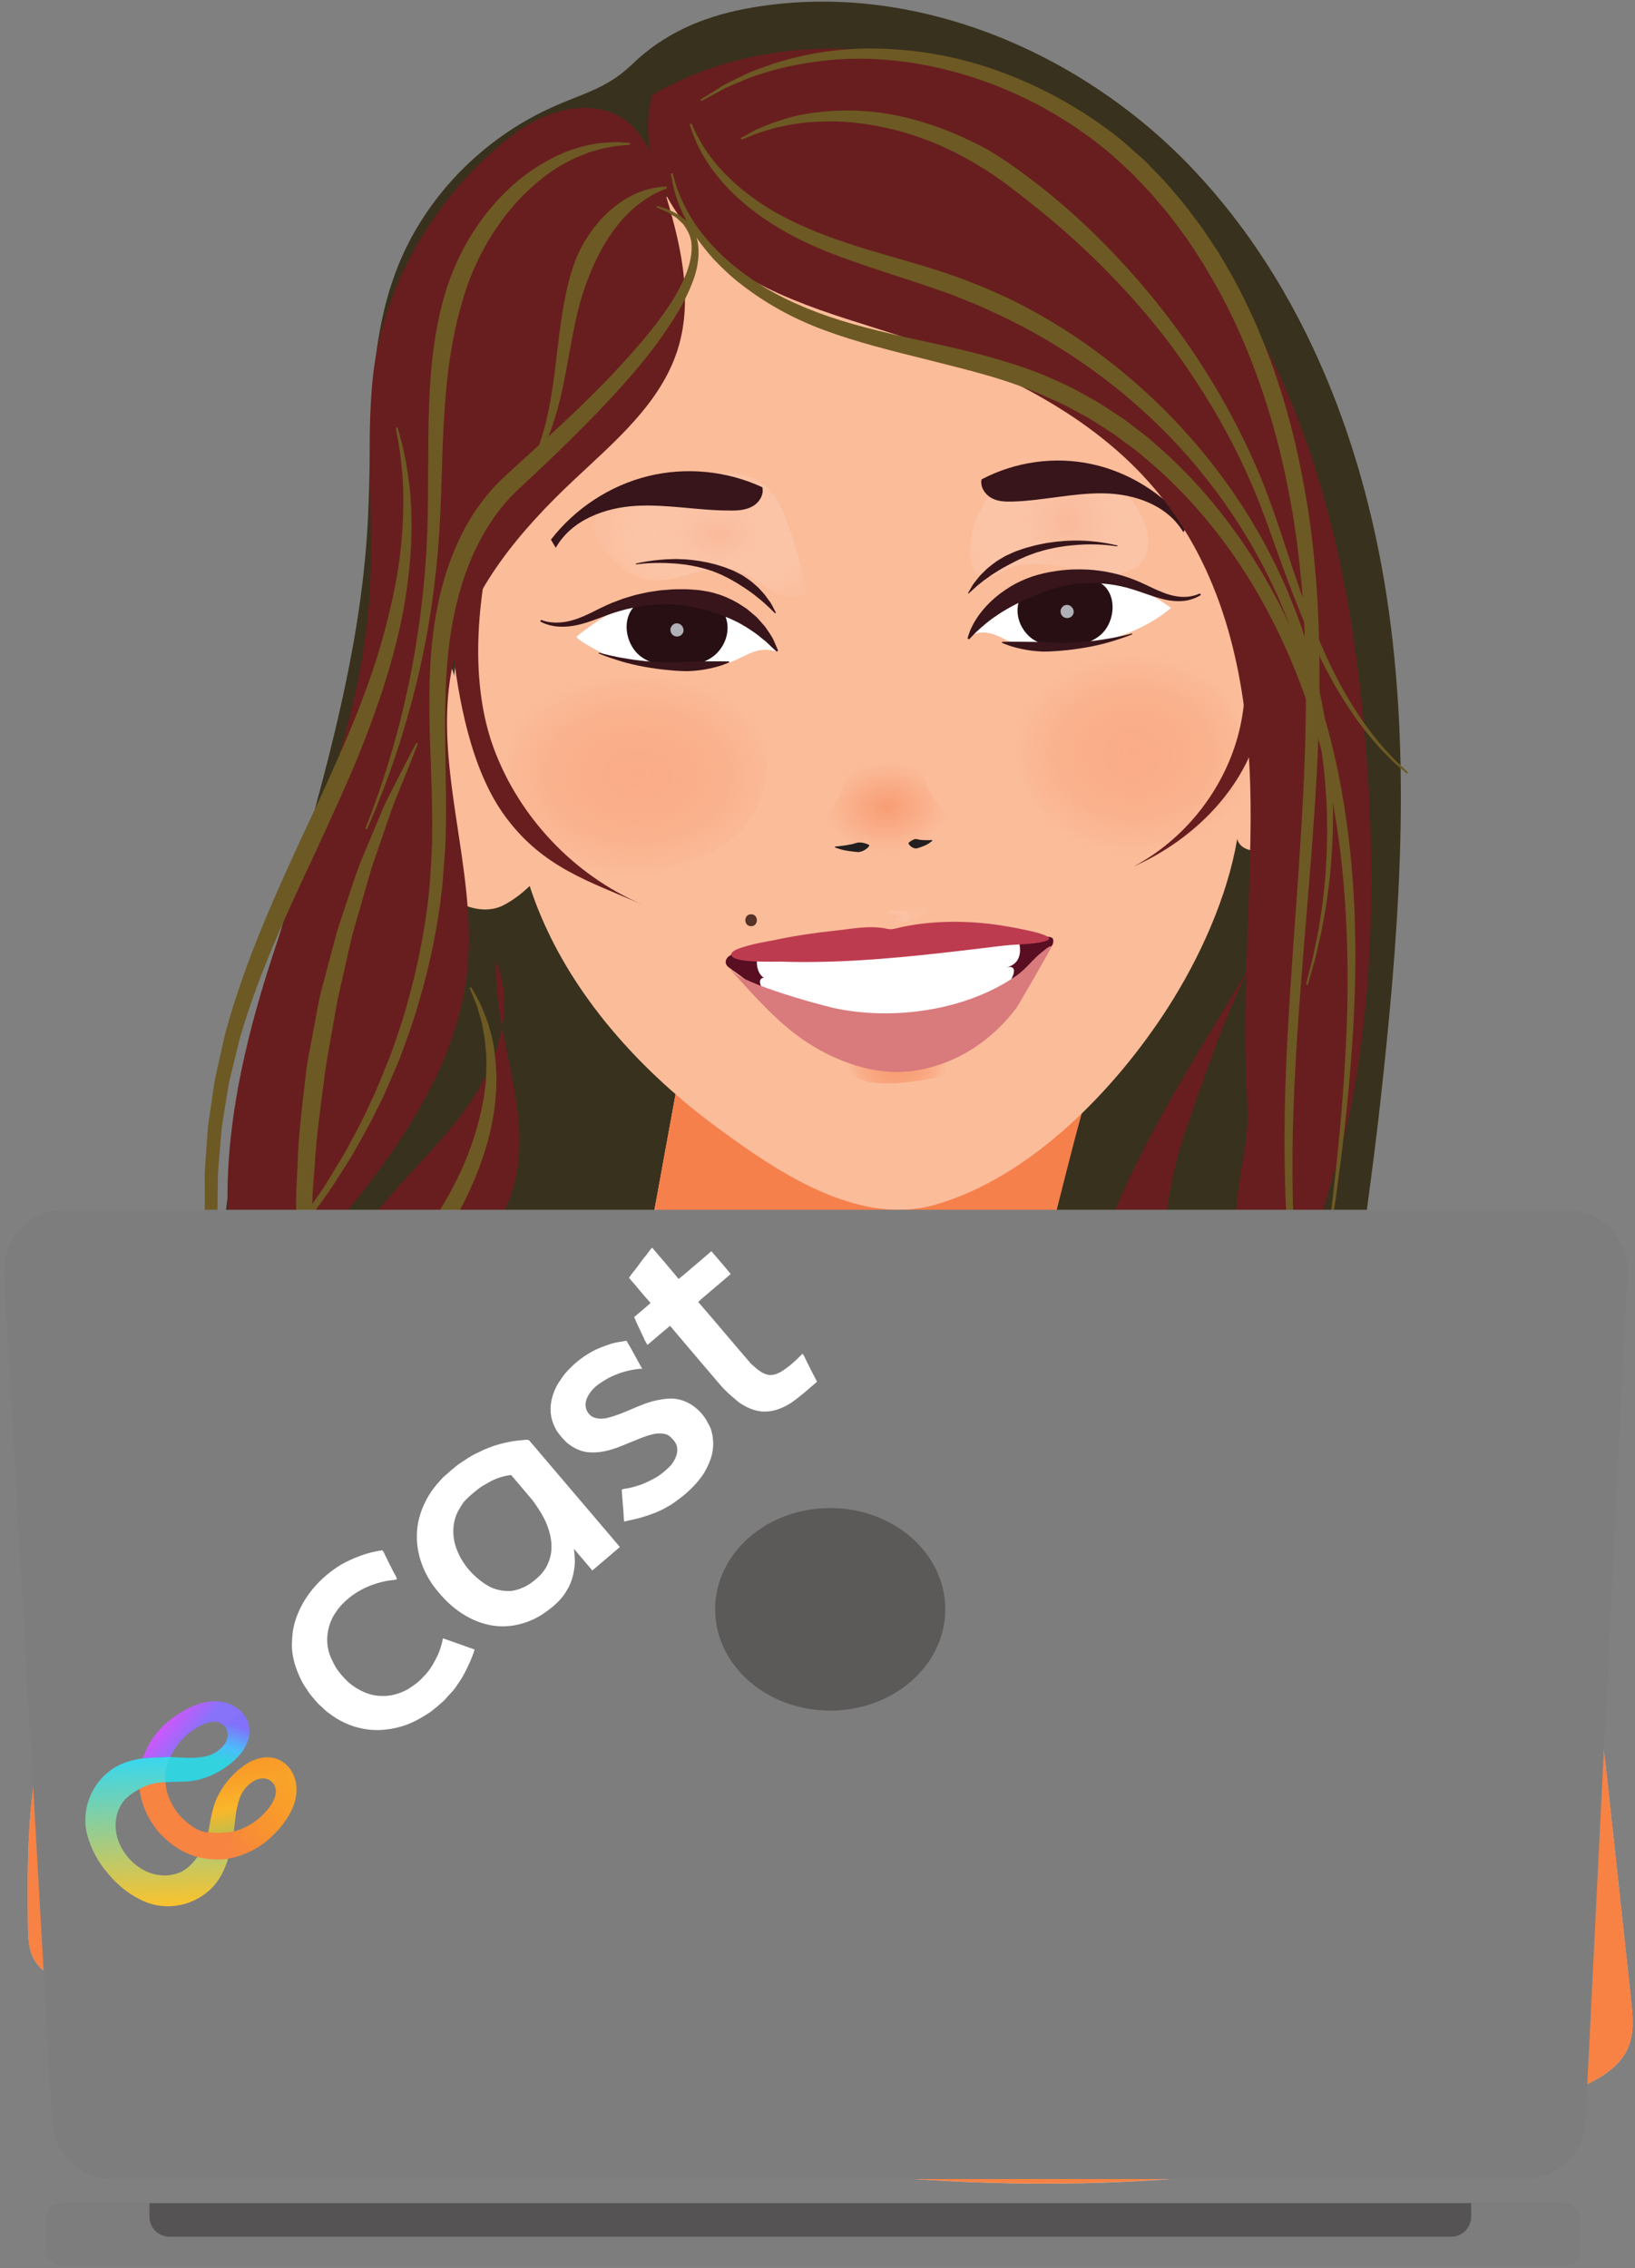 <svg width="243" height="337" viewBox="0 0 243 337" fill="none" xmlns="http://www.w3.org/2000/svg">
<rect x="0" y="0" width="243" height="337" fill="#808080" stroke="none"/>
<path fill-rule="evenodd" clip-rule="evenodd" d="M110.686 1.327C134.77 -3.283 160.227 7.217 177.124 24.947C194.022 42.677 203.092 66.737 206.44 90.967C209.787 115.207 207.813 139.847 205.107 164.167C202.842 184.577 198.743 205.847 199.494 226.427C200.216 246.347 203.984 266.767 210.609 285.637C211.591 288.427 212.644 291.257 212.664 294.217C212.684 297.167 211.431 300.327 208.815 301.717C206.199 303.107 202.291 301.877 201.639 298.997C199.575 301.457 196.818 303.337 193.772 304.357L187.898 297.127L185.944 301.997C185.132 304.017 171.712 285.357 170.93 283.667C167.122 275.367 165.037 266.387 161.529 257.987C154.353 240.797 131.643 230.367 113.863 227.747C95.081 224.977 75.287 229.697 59.792 240.637C54.26 244.537 49.619 249.467 43.596 252.537C36.46 256.177 29.394 258.727 22.869 263.617C38.815 248.627 29.224 228.047 30.677 209.417C32.511 185.907 35.026 162.337 41.381 139.547C47.053 119.187 53.588 98.617 54.67 77.367C55.302 64.967 54.44 52.167 58.77 40.527C62.658 30.057 70.857 21.357 80.879 16.487C86.091 13.947 89.919 13.457 93.968 9.537C98.649 5.007 104.342 2.537 110.716 1.317L110.686 1.327Z" fill="#38311D"/>
<path d="M152.39 196.677C151.317 200.077 150.034 203.617 150.766 207.097C152.099 213.437 159.175 216.507 165.309 218.617C187.578 226.287 209.868 234.597 229.592 247.457C232.068 249.067 234.563 250.827 236.147 253.317C237.951 256.157 238.352 259.637 238.713 262.977C239.946 274.377 241.178 285.777 242.421 297.177C242.672 299.487 242.912 301.907 242.05 304.067C240.657 307.567 236.849 309.387 233.341 310.767C199.886 323.877 163.013 326.547 127.243 323.057C91.474 319.567 56.575 310.137 22.198 299.677C17.288 298.187 12.326 296.637 7.997 293.887C6.904 293.197 5.822 292.397 5.15 291.287C4.228 289.777 4.178 287.907 4.158 286.127C4.008 273.167 4.018 259.537 10.342 248.217C19.152 232.447 37.693 225.287 54.781 219.317L76.45 211.737C80.699 210.257 85.079 208.687 88.347 205.597C93.247 200.967 94.711 193.857 95.923 187.227L100.443 162.477C100.714 160.977 101.045 159.367 102.167 158.327C103.961 156.647 106.848 157.197 109.183 157.967C117.061 160.577 124.477 164.447 132.375 166.987C140.633 169.637 147.9 169.447 156.248 168.157C157.772 177.117 155.096 188.137 152.4 196.687L152.39 196.677Z" fill="#FBBC9A"/>
<path d="M169.65 247.547C160.349 249.087 150.658 246.737 142.439 242.127C131.074 235.757 122.665 225.497 115.719 214.697C109.485 204.997 104.324 193.307 96.366 184.687C97.719 177.277 99.072 169.867 100.425 162.457C100.696 160.957 101.027 159.347 102.149 158.307C103.943 156.627 106.829 157.177 109.165 157.947C117.042 160.557 124.459 164.427 132.357 166.967C140.615 169.617 147.881 169.427 156.23 168.137C157.753 177.097 155.077 188.117 152.381 196.667C151.319 200.067 150.026 203.607 150.758 207.087C152.091 213.427 159.167 216.497 165.3 218.607C178.299 223.087 191.308 227.797 203.816 233.487C200.73 234.567 197.753 235.807 194.957 237.137C186.698 241.087 178.68 246.037 169.65 247.537V247.547Z" fill="#F79C73"/>
<path d="M117.604 196.535C114.237 193.765 111.441 190.365 108.274 187.365C104.996 184.265 101.298 181.635 97.319 179.495C98.351 173.815 99.394 168.145 100.426 162.465C100.697 160.965 101.027 159.355 102.15 158.315C103.944 156.635 106.83 157.185 109.166 157.955C117.043 160.565 124.46 164.435 132.357 166.975C141.648 169.955 155.69 170.505 161.934 161.345C158.476 173.085 156.05 185.015 152.392 196.665C151.891 198.255 151.35 199.875 150.979 201.515C139.964 205.575 126.735 204.025 117.604 196.525V196.535Z" fill="#F5804C"/>
<path d="M219.613 272.066C216.055 286.956 213.76 302.146 212.728 317.416C207.326 318.826 201.874 320.006 196.361 320.976C199.077 313.266 202.766 305.796 206.424 298.476C210.824 289.676 215.213 280.866 219.613 272.066V272.066Z" fill="#995C5B"/>
<path d="M216.373 316.415C215.16 316.755 213.948 317.105 212.725 317.425C213.757 302.155 216.052 286.965 219.61 272.075C217.937 275.425 216.263 278.775 214.589 282.135C218.127 271.225 221.865 260.375 225.844 249.605C227.648 272.095 215.792 294.135 216.373 316.425V316.415Z" fill="#AF7475"/>
<path d="M10.342 248.206C19.152 232.436 37.693 225.276 54.781 219.306C59.362 217.706 63.942 216.106 68.522 214.496C87.515 244.796 109.273 273.376 133.527 299.666C153.001 276.976 169.368 251.636 182.126 224.606C198.663 230.766 214.849 237.836 229.592 247.446C232.068 249.056 234.563 250.816 236.147 253.306C237.951 256.146 238.352 259.626 238.713 262.966C239.946 274.366 241.178 285.766 242.421 297.166C242.672 299.476 242.912 301.896 242.05 304.056C240.657 307.556 236.849 309.376 233.341 310.756C227.778 312.936 222.106 314.796 216.373 316.416C215.792 294.126 227.648 272.096 225.844 249.596C221.865 260.356 218.137 271.206 214.589 282.126L206.421 298.476C202.762 305.796 199.074 313.266 196.358 320.976C173.657 324.956 150.225 325.276 127.243 323.036C91.474 319.546 56.575 310.116 22.198 299.656C17.288 298.166 12.326 296.616 7.997 293.866C6.904 293.166 5.822 292.376 5.15 291.266C4.228 289.756 4.178 287.886 4.158 286.106C4.008 273.146 4.018 259.516 10.342 248.196V248.206Z" fill="#F78243"/>
<path fill-rule="evenodd" clip-rule="evenodd" d="M76.399 176.038C79.326 165.208 73.312 153.948 73.703 142.738C76.77 149.898 73.853 158.298 69.313 164.628C64.773 170.958 58.69 176.068 54.27 182.488C47.053 192.958 44.818 206.688 48.346 218.898C47.925 210.148 54.209 202.618 60.584 196.588C66.958 190.558 74.124 184.508 76.409 176.048L76.399 176.038Z" fill="#681E1E"/>
<path d="M100.433 162.608C90.721 154.178 82.633 143.678 78.724 131.648C77.592 132.728 76.339 133.708 74.936 134.448C71.929 136.038 68.541 134.628 65.996 132.828C59.752 128.398 56.935 120.808 54.981 113.568C54.049 110.108 53.227 106.488 53.999 102.998C54.771 99.508 57.547 96.178 61.225 95.828C64.903 95.478 68.652 99.278 67.239 102.588C68.652 90.848 69.143 79.738 73.052 68.348C74.906 62.938 77.231 57.668 80.007 52.638C81.4 50.128 82.904 47.668 84.517 45.288C85.449 43.918 89.719 39.818 89.719 38.358C94.941 32.058 101.395 26.178 109.483 24.198C116.378 22.518 123.635 23.848 130.61 25.188C138.638 26.728 146.897 28.368 153.692 32.778C171.903 44.608 184.651 61.838 188.58 82.938C189.492 87.848 188.139 92.778 188.881 97.488C188.941 97.348 189.332 96.258 189.241 96.228C191.627 97.068 193.401 99.158 194.253 101.468C195.105 103.778 195.135 106.318 194.844 108.758C194.333 113.028 192.9 117.128 191.476 121.198C190.865 122.948 190.153 124.818 188.58 125.858C187.006 126.898 184.31 126.448 183.879 124.658C182.426 133.278 178.297 142.378 173.556 149.758C165.889 161.698 153.241 175.008 138.829 179.048C127.413 182.248 115.346 173.978 106.637 167.568C104.522 166.008 102.447 164.368 100.453 162.628L100.433 162.608Z" fill="#FBBC9A"/>
<path fill-rule="evenodd" clip-rule="evenodd" d="M67.418 98.147C63.9 113.257 71.106 128.977 69.432 144.387C68.069 157.007 60.893 168.237 53.025 178.207C47.272 185.487 40.738 190.307 37.881 199.707C30.645 182.157 34.153 162.087 39.876 143.987C45.599 125.887 53.486 108.157 54.879 89.237C55.701 78.147 54.248 66.967 55.431 55.917C56.914 42.057 65.253 28.307 76.377 19.927C81.128 16.347 88.084 14.367 92.915 17.847C96.061 20.117 97.435 24.047 98.577 27.747C101.013 35.637 103.207 44.157 100.692 52.017C98.156 59.937 91.381 65.597 85.317 71.297C77.36 78.777 69.893 87.517 67.418 98.147V98.147Z" fill="#681E1E"/>
<path fill-rule="evenodd" clip-rule="evenodd" d="M93.286 73.485C96.383 72.485 99.53 71.635 102.707 70.945C106.475 70.125 110.835 69.675 113.782 72.215C115.335 73.555 116.217 75.525 116.949 77.465C118.272 80.965 119.254 84.605 119.865 88.315C118.151 89.235 116.037 88.575 114.363 87.585C112.689 86.585 111.176 85.255 109.312 84.725C104.882 83.455 100.211 87.095 95.731 86.025C93.757 85.555 92.093 84.205 90.66 82.735C89.237 81.265 87.894 79.275 88.415 77.275C88.956 75.175 91.241 74.155 93.266 73.505L93.286 73.485Z" fill="url(#paint0_radial_505_785)"/>
<path d="M108.64 75.866C109.752 75.866 110.905 75.776 111.877 75.216C112.849 74.656 113.571 73.506 113.3 72.396C108.008 69.946 101.925 69.356 96.282 70.756C90.639 72.156 85.488 75.526 81.88 80.186L82.601 81.396C84.947 77.236 89.938 75.406 94.618 75.156C99.299 74.906 103.959 75.896 108.65 75.856L108.64 75.866Z" fill="#37151A"/>
<path fill-rule="evenodd" clip-rule="evenodd" d="M169.408 76.227C170.6 78.387 171.242 81.267 169.849 83.277C168.445 85.317 165.649 85.527 163.284 85.207C158.603 84.567 153.652 82.657 149.353 84.707C148.19 85.257 146.937 86.107 145.755 85.607C144.592 85.117 144.201 83.577 144.171 82.247C144.011 76.027 148.661 70.167 154.414 68.907C160.167 67.647 166.451 70.847 169.408 76.227V76.227Z" fill="url(#paint1_radial_505_785)"/>
<path d="M150.495 74.525C149.423 74.555 148.3 74.525 147.348 73.995C146.396 73.475 145.654 72.345 145.875 71.235C150.906 68.585 156.779 67.775 162.281 68.965C167.784 70.155 172.885 73.335 176.533 77.855L175.882 79.095C173.476 75.025 168.575 73.375 164.045 73.305C159.515 73.225 155.035 74.395 150.505 74.525H150.495Z" fill="#37151A"/>
<path fill-rule="evenodd" clip-rule="evenodd" d="M142.667 122.686C142.857 122.956 142.997 123.246 143.098 123.566C143.729 125.746 141.023 126.766 139.399 127.166C138.347 127.426 137.265 127.566 136.182 127.666C135.01 127.776 133.967 128.216 132.825 128.336C131.762 128.446 130.469 128.116 129.417 127.966C126.491 127.546 120.828 127.426 120.838 123.396C120.838 121.776 122.001 121.156 123.093 120.346C124.286 119.456 124.907 118.026 125.298 116.636C125.809 114.836 126.18 112.836 127.593 111.586C128.746 110.566 130.429 110.276 131.943 110.606C134.228 111.096 136.453 112.766 137.164 115.036C137.966 117.576 139.049 119.536 141.163 121.196C141.715 121.626 142.266 122.106 142.667 122.676V122.686Z" fill="url(#paint2_radial_505_785)"/>
<path fill-rule="evenodd" clip-rule="evenodd" d="M156.479 139.487C156.619 139.797 156.539 140.197 156.369 140.487C156.198 140.777 155.938 140.997 155.687 141.217C154.174 142.627 152.921 144.337 151.367 145.747C149.603 147.347 147.699 148.727 145.685 149.887C141.776 152.127 137.456 153.477 133.067 153.757C128.667 154.067 124.187 153.197 120.077 151.447C115.818 149.637 112.34 146.577 108.522 143.897C108.251 143.707 107.96 143.487 107.88 143.147C107.78 142.757 108 142.337 108.291 142.117C109.594 141.127 111.809 140.787 113.322 140.387C115.187 139.887 117.071 139.527 118.975 139.257C122.713 138.737 126.492 138.627 130.26 138.687C137.827 138.807 145.374 139.647 152.941 139.427C153.562 139.407 156.178 138.827 156.489 139.497L156.479 139.487Z" fill="#590E22"/>
<path d="M115.036 141.168C117.331 140.448 119.626 139.728 121.941 139.078C124.767 138.278 128.175 138.748 131.112 138.738C137.726 138.718 144.331 138.688 150.946 138.668C151.838 140.388 152.188 143.12 149.572 143.75C152.659 143.01 148.501 148.358 148.08 148.688C145.133 151.028 141.234 151.788 137.486 152.118C132.735 152.538 127.945 152.378 123.234 151.668C120.899 151.308 118.483 150.758 116.369 149.668C114.685 148.798 113.733 148.318 113.061 146.388C112.981 146.148 112.901 145.878 112.991 145.638C113.081 145.398 113.382 145.218 113.602 145.348C112.811 144.868 112.49 143.908 112.49 143.028C112.49 141.678 113.192 141.748 114.394 141.378C114.615 141.308 114.825 141.248 115.046 141.178L115.036 141.168Z" fill="white"/>
<path fill-rule="evenodd" clip-rule="evenodd" d="M109.636 141.006C108.975 141.286 108.574 141.596 108.684 141.936C109.095 143.146 115.008 142.856 116.071 142.886C118.085 142.956 120.1 142.956 122.114 142.916C130.002 142.756 137.86 141.866 145.687 140.926C146.88 140.786 148.072 140.626 149.265 140.496C151.179 140.276 153.484 140.366 155.319 139.856C157.333 139.306 153.755 138.476 153.364 138.386C151.891 138.056 150.418 137.766 148.924 137.526C143.823 136.716 138.1 136.716 133.089 137.966C132.878 138.016 132.668 138.066 132.457 138.076C132.157 138.086 131.866 138.016 131.565 137.956C129.16 137.476 126.504 138.036 124.089 138.286C121.122 138.596 118.165 139.036 115.249 139.656C114.668 139.776 111.33 140.296 109.646 141.016L109.636 141.006Z" fill="#BD3B4F"/>
<path d="M125.921 154.519C128.947 154.039 132.636 154.549 135.492 154.489C137.456 154.439 139.912 153.259 141.836 154.059C144.111 155.009 143.35 157.609 141.505 158.979C140.042 160.069 138.158 160.369 136.354 160.609C133.808 160.949 131.182 161.239 128.687 160.649C125.8 159.969 120.078 155.449 125.931 154.509L125.921 154.519Z" fill="url(#paint3_radial_505_785)"/>
<path fill-rule="evenodd" clip-rule="evenodd" d="M133.777 159.277C136.132 159.197 138.538 158.687 140.963 157.697C144.832 156.117 148.32 153.377 150.986 149.867C151.416 149.297 156.398 140.617 156.317 140.597C155.967 140.467 155.205 141.207 154.904 141.427C153.571 142.447 152.519 143.937 151.166 144.897C143.729 150.147 132.765 151.697 123.925 149.777C122.271 149.417 107.859 145.607 108.641 143.567C108.501 143.947 108.781 144.337 109.042 144.627C112.269 148.147 115.456 151.807 119.415 154.527C123.454 157.307 128.816 159.437 133.767 159.277H133.777Z" fill="#D97A7C"/>
<path fill-rule="evenodd" clip-rule="evenodd" d="M113.956 114.988C113.655 118.158 112.282 121.228 110.057 123.518C107.321 126.328 103.562 127.868 99.854 129.168C94.953 130.888 89.431 132.308 84.69 130.168C81.212 128.588 78.767 125.298 77.284 121.778C74.678 115.628 74.888 107.778 79.629 103.058C82.275 100.418 86.003 99.079 89.722 98.638C98.752 97.569 111.981 100.828 113.825 111.318C114.036 112.528 114.076 113.768 113.966 114.988H113.956Z" fill="url(#paint4_radial_505_785)" fill-opacity="0.5"/>
<path fill-rule="evenodd" clip-rule="evenodd" d="M155.537 121.748C152.17 117.408 150.145 111.458 152.24 106.378C153.854 102.458 157.562 99.828 161.29 97.798C165.4 95.568 170.29 93.788 174.67 95.418C179.22 97.108 181.766 101.898 183.41 106.458C185.364 111.868 186.597 118.108 183.921 123.198C181.295 128.178 175.242 130.808 169.639 130.208C164.037 129.608 158.995 126.188 155.548 121.748H155.537Z" fill="url(#paint5_radial_505_785)" fill-opacity="0.5"/>
<path d="M129.145 125.538C129.145 125.538 128.754 125.328 128.283 125.238C128.043 125.188 127.772 125.158 127.492 125.198C127.211 125.248 126.92 125.368 126.62 125.438C125.407 125.688 124.114 125.788 124.114 125.788L124.094 125.918C124.094 125.918 124.395 126.038 124.876 126.178C125.347 126.338 126.008 126.438 126.68 126.518C127.01 126.548 127.351 126.618 127.672 126.598C127.983 126.558 128.263 126.448 128.494 126.308C128.965 126.048 129.195 125.678 129.195 125.678L129.165 125.548L129.145 125.538Z" fill="#231F20"/>
<path d="M135.033 125.358C135.033 125.358 135.193 125.688 135.554 125.888C135.724 125.998 135.945 126.068 136.175 126.068C136.406 126.048 136.646 125.938 136.877 125.858C137.348 125.698 137.789 125.508 138.079 125.288C138.38 125.088 138.561 124.938 138.561 124.938L138.51 124.818C138.51 124.818 137.578 124.888 136.746 124.788C136.536 124.758 136.326 124.678 136.145 124.668C135.955 124.668 135.784 124.738 135.624 124.818C135.323 124.968 135.043 125.228 135.043 125.228L135.023 125.358H135.033Z" fill="#231F20"/>
<path fill-rule="evenodd" clip-rule="evenodd" d="M176.703 79.819C184.059 92.339 185.963 107.279 185.873 121.989C185.783 136.019 184.48 149.969 185.402 164.009C185.753 169.309 184.129 173.989 183.778 179.279C183.287 186.679 183.127 194.109 183.628 201.509C184.149 209.159 185.472 216.749 187.557 224.119C189.451 230.809 193.41 237.069 195.154 243.659C191.466 229.699 190.393 215.069 191.887 200.719C193.3 187.059 199.033 174.899 201.328 161.599C204.174 145.039 204.344 128.099 203.032 111.389C201.528 92.309 198.131 73.139 190.153 55.729C182.175 38.319 169.266 22.709 152.158 14.049C135.049 5.389 113.551 4.489 96.954 14.099C94.078 24.379 101.164 35.209 110.304 40.769C119.805 46.549 131.421 48.549 141.684 52.759C151.947 56.969 162.01 62.359 169.717 70.509C172.463 73.409 174.768 76.529 176.703 79.819Z" fill="#681E1E"/>
<path fill-rule="evenodd" clip-rule="evenodd" d="M67.136 95.186C68.089 103.766 69.963 114.476 75.225 121.496C80.747 128.866 87.372 130.906 95.35 134.346C85.257 129.996 77.109 121.366 73.34 111.066C69.091 99.426 71.406 83.996 75.405 72.586C71.556 74.476 68.93 78.326 67.748 82.446C66.565 86.556 66.665 90.936 67.136 95.186V95.186Z" fill="#681E1E"/>
<path d="M115.515 96.766C115.385 96.336 114.202 93.746 113.731 93.386C112.739 92.606 111.055 91.986 109.923 91.326C106.846 89.516 103.288 88.606 99.73 88.586C94.218 88.566 90.038 91.186 85.739 94.536C85.218 94.936 90.66 97.696 91.171 97.816C93.626 98.406 96.483 98.676 99.028 98.846C101.865 99.026 105.854 99.396 108.57 98.386C111.075 97.456 112.539 95.896 115.525 96.826C115.525 96.826 115.525 96.806 115.525 96.766H115.515Z" fill="white"/>
<path d="M100.189 88.528C101.542 88.487 102.905 88.397 104.228 88.668C108.137 89.468 109.389 93.877 106.703 96.888C104.178 99.707 97.693 99.728 94.947 97.308C92.933 95.528 92.401 91.948 94.326 90.067C95.829 88.608 98.124 88.578 100.189 88.517V88.528Z" fill="#270F14"/>
<path d="M115.636 96.674C115.636 96.674 115.416 96.084 114.975 95.114C114.764 94.624 114.353 94.064 113.912 93.404C113.702 93.054 113.401 92.784 113.121 92.444C112.82 92.124 112.539 91.734 112.158 91.444C111.788 91.134 111.397 90.804 110.996 90.464C110.565 90.164 110.094 89.884 109.623 89.584C108.661 89.024 107.568 88.524 106.395 88.194C105.814 88.004 105.203 87.884 104.591 87.794C103.98 87.664 103.349 87.634 102.717 87.594C102.086 87.534 101.454 87.544 100.823 87.554C100.192 87.544 99.56 87.594 98.929 87.654C98.297 87.684 97.676 87.774 97.055 87.874C96.433 87.954 95.822 88.084 95.221 88.224C94.619 88.344 94.028 88.514 93.457 88.694C92.875 88.854 92.314 89.044 91.773 89.264C90.68 89.644 89.638 90.164 88.716 90.614C87.794 91.084 86.932 91.504 86.11 91.814C84.477 92.464 82.983 92.584 81.971 92.474C81.46 92.424 81.069 92.324 80.808 92.244C80.548 92.164 80.407 92.104 80.407 92.104L80.297 92.344C80.297 92.344 80.427 92.424 80.698 92.544C80.959 92.664 81.37 92.824 81.901 92.944C82.973 93.204 84.587 93.224 86.411 92.724C87.323 92.484 88.265 92.144 89.247 91.774C90.239 91.414 91.201 91.014 92.274 90.744C92.805 90.584 93.346 90.444 93.898 90.344C94.449 90.224 95.01 90.104 95.581 90.044C96.153 89.954 96.724 89.884 97.305 89.854C97.886 89.814 98.458 89.774 99.039 89.794C99.62 89.794 100.192 89.794 100.763 89.874C101.334 89.914 101.895 89.974 102.447 90.094C102.998 90.194 103.539 90.294 104.07 90.444C104.592 90.584 105.123 90.684 105.614 90.874C106.626 91.154 107.558 91.534 108.45 91.894C108.881 92.104 109.312 92.284 109.713 92.494C110.114 92.724 110.495 92.934 110.855 93.144C111.567 93.604 112.229 94.044 112.78 94.474C113.301 94.934 113.812 95.274 114.193 95.664C114.955 96.424 115.436 96.824 115.436 96.824L115.656 96.674H115.636Z" fill="#37151A"/>
<path d="M108.351 98.287C108.351 98.287 108.04 98.267 107.489 98.267C106.938 98.257 106.186 98.267 105.274 98.267C104.372 98.287 103.31 98.297 102.177 98.317C101.054 98.367 99.842 98.437 98.629 98.407C96.204 98.347 93.798 98.007 91.994 97.667C90.2 97.317 89.017 96.977 89.017 96.977L88.977 97.107C88.977 97.107 90.11 97.577 91.884 98.127C93.648 98.697 96.083 99.217 98.559 99.487C99.792 99.617 101.044 99.737 102.217 99.727C103.39 99.687 104.472 99.547 105.394 99.347C106.306 99.157 107.078 98.937 107.579 98.737C108.09 98.557 108.381 98.427 108.381 98.427L108.361 98.297L108.351 98.287Z" fill="#37151A"/>
<path d="M115.314 91.046C115.314 91.046 115.154 90.706 114.853 90.146C114.713 89.856 114.512 89.516 114.232 89.156C113.961 88.786 113.67 88.336 113.28 87.936C113.089 87.726 112.889 87.506 112.678 87.286C112.448 87.086 112.207 86.876 111.967 86.666C111.496 86.216 110.894 85.876 110.313 85.466C109.682 85.146 109.04 84.776 108.339 84.536C107.657 84.246 106.925 84.046 106.214 83.826C104.761 83.446 103.287 83.216 101.904 83.116C101.213 83.096 100.541 83.036 99.91 83.076C99.278 83.086 98.677 83.116 98.126 83.176C97.023 83.266 96.121 83.416 95.49 83.536C94.858 83.656 94.498 83.726 94.498 83.726L94.518 83.856L95.51 83.756C96.141 83.696 97.053 83.636 98.136 83.646C98.677 83.646 99.268 83.666 99.88 83.706C100.501 83.726 101.143 83.826 101.814 83.886C103.147 84.076 104.54 84.396 105.883 84.856C106.545 85.126 107.206 85.366 107.817 85.696C108.449 85.986 109.02 86.356 109.591 86.676C110.704 87.366 111.726 88.046 112.538 88.726C113.38 89.386 114.011 89.976 114.482 90.436C114.933 90.886 115.214 91.136 115.214 91.136L115.324 91.056L115.314 91.046Z" fill="#37151A"/>
<path d="M99.733 93.186C100.054 92.505 100.906 92.415 101.377 93.025C101.728 93.486 101.658 94.076 101.187 94.406C100.836 94.656 100.315 94.626 99.984 94.346C99.653 94.066 99.543 93.566 99.733 93.175V93.186Z" fill="#B0B0B7"/>
<path d="M144.405 94.407C147.832 89.327 152.954 86.377 159.147 85.937C165.211 85.497 169.25 86.917 174.051 90.327C170.042 93.677 165.101 95.297 159.969 95.917C156.622 96.317 152.122 96.417 149.145 94.887C147.682 94.137 145.938 93.527 144.394 94.407H144.405Z" fill="white"/>
<path d="M158.427 85.847C157.154 85.897 155.871 85.897 154.639 86.247C151.01 87.277 150.088 91.647 152.805 94.397C155.34 96.977 161.444 96.577 163.879 94.047C165.673 92.187 165.964 88.677 164.03 86.977C162.536 85.657 160.371 85.777 158.427 85.847V85.847Z" fill="#270F14"/>
<path d="M144.003 95.028L144.314 94.708C144.514 94.498 144.795 94.178 145.176 93.838C145.537 93.488 146.008 93.068 146.549 92.628C147.09 92.178 147.722 91.718 148.433 91.248C149.856 90.318 151.6 89.398 153.555 88.608C154.527 88.198 155.549 87.798 156.612 87.468C157.163 87.308 157.664 87.158 158.255 87.038C158.786 86.938 159.348 86.828 159.919 86.768C162.184 86.508 164.509 86.648 166.624 87.118C167.676 87.338 168.689 87.678 169.651 88.008C170.623 88.338 171.555 88.678 172.447 88.918C174.231 89.428 175.875 89.428 176.917 89.098C177.438 88.948 177.839 88.778 178.09 88.628L178.48 88.418L178.35 88.178L177.959 88.328C177.709 88.428 177.318 88.548 176.817 88.628C175.824 88.798 174.371 88.668 172.748 87.998C171.936 87.678 171.064 87.258 170.132 86.818C169.19 86.368 168.157 85.948 167.035 85.598C164.81 84.908 162.304 84.528 159.779 84.608C159.147 84.608 158.526 84.668 157.874 84.728C157.293 84.788 156.632 84.898 156.03 84.998C154.797 85.218 153.605 85.558 152.502 85.998C151.4 86.448 150.368 86.988 149.466 87.618C148.554 88.218 147.752 88.888 147.07 89.558C146.389 90.228 145.827 90.908 145.386 91.538C144.945 92.178 144.615 92.748 144.384 93.268C144.134 93.768 144.003 94.168 143.923 94.438L143.793 94.858L144.023 94.998L144.003 95.028Z" fill="#37151A"/>
<path d="M148.916 95.519C148.916 95.519 149.206 95.649 149.718 95.829C150.219 96.029 150.98 96.249 151.902 96.439C152.814 96.639 153.907 96.779 155.069 96.819C156.242 96.819 157.485 96.709 158.718 96.589C161.193 96.319 163.619 95.819 165.383 95.259C167.157 94.719 168.289 94.259 168.289 94.259L168.249 94.129C168.249 94.129 167.066 94.459 165.272 94.799C163.478 95.129 161.063 95.459 158.648 95.509C157.435 95.529 156.232 95.459 155.11 95.409C153.987 95.369 152.925 95.379 152.023 95.359C151.111 95.359 150.359 95.339 149.808 95.359C149.267 95.359 148.946 95.379 148.946 95.379L148.926 95.509L148.916 95.519Z" fill="#37151A"/>
<path d="M143.942 88.199C143.942 88.199 144.243 87.949 144.734 87.489C144.975 87.249 145.286 86.989 145.646 86.709C145.987 86.409 146.388 86.109 146.859 85.799C147.3 85.459 147.811 85.139 148.352 84.809C148.884 84.469 149.485 84.159 150.086 83.829C150.708 83.519 151.329 83.169 152.011 82.889C152.672 82.569 153.384 82.339 154.085 82.079C154.807 81.879 155.518 81.649 156.25 81.509C156.972 81.339 157.693 81.239 158.395 81.129C159.798 80.969 161.121 80.869 162.263 80.889C163.406 80.889 164.348 80.969 165.01 81.049L166.052 81.179L166.082 81.049L165.05 80.829C164.388 80.699 163.436 80.519 162.283 80.429C161.131 80.309 159.768 80.279 158.315 80.369C157.593 80.429 156.841 80.489 156.08 80.609C155.318 80.699 154.556 80.889 153.795 81.049C153.043 81.259 152.271 81.439 151.55 81.719C150.808 81.949 150.116 82.289 149.445 82.599C148.813 82.989 148.162 83.309 147.641 83.749C147.09 84.159 146.598 84.559 146.187 84.999C145.747 85.389 145.406 85.829 145.105 86.209C144.794 86.579 144.554 86.909 144.394 87.219C144.043 87.799 143.872 88.139 143.872 88.139L143.983 88.219L143.942 88.199Z" fill="#37151A"/>
<path d="M157.716 90.447C158.036 89.767 158.888 89.677 159.359 90.287C159.71 90.747 159.64 91.337 159.169 91.667C158.818 91.917 158.297 91.887 157.966 91.607C157.635 91.327 157.525 90.827 157.716 90.437V90.447Z" fill="#B0B0B7"/>
<path fill-rule="evenodd" clip-rule="evenodd" d="M137.889 134.777C136.105 135.387 134.08 135.547 132.176 135.247C132.126 135.957 132.807 136.617 133.669 136.827C134.531 137.037 135.493 136.847 136.235 136.437C136.977 136.027 137.508 135.417 137.889 134.777V134.777Z" fill="url(#paint6_radial_505_785)"/>
<path fill-rule="evenodd" clip-rule="evenodd" d="M180.553 84.938C184.953 92.188 186.205 101.267 183.96 109.438C181.705 117.608 175.972 124.767 168.476 128.757C176.744 125.067 183.89 118.318 186.727 109.738C189.563 101.158 187.448 90.797 180.553 84.938V84.938Z" fill="#681E1E"/>
<path d="M110.186 20.746L111.77 20.116L112.632 19.776L113.684 19.456C114.436 19.216 115.298 18.946 116.3 18.766C118.284 18.306 120.75 18.046 123.556 18.036C126.372 18.036 129.53 18.446 132.887 19.276C136.235 20.106 139.762 21.446 143.23 23.326C144.092 23.806 144.974 24.276 145.816 24.836C146.688 25.346 147.54 25.906 148.382 26.516C149.234 27.076 150.045 27.746 150.927 28.406C151.789 29.066 152.671 29.726 153.493 30.426C160.338 35.806 167.053 42.396 172.826 49.726C178.539 57.116 183.29 65.246 186.617 73.356C188.281 77.396 189.604 81.466 191.027 85.276C192.43 89.086 193.853 92.656 195.347 95.886C198.293 102.356 201.671 107.316 204.427 110.406C205.088 111.206 205.75 111.856 206.321 112.426C206.872 113.006 207.374 113.476 207.805 113.836C208.636 114.576 209.077 114.966 209.077 114.966L209.258 114.756C209.258 114.756 208.827 114.356 208.025 113.596C207.614 113.226 207.133 112.756 206.602 112.156C206.051 111.576 205.419 110.916 204.788 110.106C202.152 106.966 198.955 101.986 196.229 95.496C194.846 92.266 193.533 88.676 192.25 84.846C190.957 81.016 189.704 76.936 188.101 72.776C184.893 64.466 180.243 56.076 174.58 48.416C171.744 44.596 168.657 40.956 165.41 37.556C162.173 34.146 158.775 31.036 155.257 28.206C151.789 25.486 148.231 22.806 144.443 21.026C140.705 19.186 136.946 17.926 133.388 17.186C129.83 16.436 126.473 16.316 123.536 16.496C120.6 16.686 118.064 17.166 116.079 17.856C115.067 18.136 114.195 18.506 113.444 18.826C113.073 18.986 112.722 19.126 112.401 19.256C112.101 19.416 111.83 19.566 111.589 19.696C110.617 20.226 110.096 20.506 110.096 20.506L110.206 20.746H110.186Z" fill="#6D5924"/>
<path d="M102.496 18.456C102.496 18.456 102.546 18.616 102.657 18.936C102.777 19.246 102.887 19.726 103.158 20.326C103.619 21.556 104.481 23.276 105.924 25.266C107.367 27.246 109.432 29.436 112.178 31.486C114.904 33.526 118.302 35.516 122.17 37.086C126.039 38.696 130.348 40.056 134.829 41.516C137.064 42.266 139.349 43.016 141.644 43.856C142.786 44.316 143.939 44.776 145.101 45.246C146.244 45.746 147.367 46.276 148.509 46.796C157.68 51.096 166.72 57.396 174.217 65.266C177.965 69.196 181.323 73.496 184.199 78.006C184.89 79.156 185.602 80.276 186.264 81.426C186.885 82.586 187.556 83.756 188.138 84.896C188.709 86.086 189.3 87.276 189.842 88.456C190.343 89.646 190.834 90.826 191.335 91.996C195.093 101.506 196.727 111.036 197.148 119.196C197.348 123.286 197.208 127.056 196.967 130.376C196.807 132.036 196.647 133.586 196.456 135.016C196.226 136.436 196.045 137.756 195.815 138.936C195.574 140.106 195.354 141.156 195.163 142.066C194.963 142.976 194.743 143.736 194.592 144.356C194.271 145.596 194.101 146.266 194.101 146.266L194.362 146.346C194.362 146.346 194.552 145.686 194.903 144.446C195.073 143.826 195.314 143.066 195.534 142.156C195.745 141.246 195.985 140.196 196.266 139.026C196.527 137.846 196.737 136.536 197.008 135.106C197.238 133.676 197.429 132.116 197.639 130.446C197.96 127.106 198.2 123.316 198.1 119.166C197.87 110.906 196.466 101.186 192.798 91.436C192.317 90.226 191.826 88.996 191.335 87.766C190.814 86.556 190.243 85.376 189.691 84.166C189.09 82.936 188.458 81.766 187.837 80.556C187.186 79.366 186.474 78.206 185.793 77.026C182.936 72.356 179.589 67.896 175.82 63.796C168.313 55.566 159.203 48.806 149.732 44.256C148.529 43.726 147.327 43.166 146.144 42.666C144.951 42.206 143.769 41.746 142.606 41.286C140.231 40.426 137.895 39.696 135.61 39.036C131.05 37.716 126.781 36.526 122.972 35.086C119.153 33.656 115.826 32.056 113.09 30.216C110.354 28.396 108.239 26.436 106.686 24.656C105.142 22.866 104.18 21.246 103.609 20.116C103.288 19.566 103.128 19.086 102.977 18.796L102.767 18.336L102.516 18.436L102.496 18.456Z" fill="#6D5924"/>
<path d="M104.252 15.007C104.252 15.007 105.225 14.487 107.059 13.497C107.951 12.957 109.143 12.507 110.516 11.937C111.859 11.297 113.523 10.857 115.357 10.307C119.066 9.377 123.686 8.597 129.008 8.737C134.32 8.887 140.303 9.917 146.447 12.127C152.58 14.327 158.885 17.737 164.617 22.477C165.349 23.057 166.001 23.727 166.702 24.347L167.744 25.307C167.905 25.457 168.125 25.647 168.235 25.767L168.737 26.297C169.408 27.007 170.09 27.707 170.771 28.427C171.463 29.137 172.024 29.897 172.665 30.627C173.948 32.067 175.081 33.707 176.284 35.307C176.865 36.127 177.386 36.977 177.947 37.817C178.508 38.657 179.05 39.507 179.541 40.407C183.76 47.387 186.957 55.277 189.303 63.547C190.465 67.687 191.367 71.947 192.109 76.237C192.82 80.537 193.312 84.917 193.642 89.267C194.244 98.067 194.174 106.847 193.803 115.527C193.412 124.197 192.77 132.727 192.179 140.997C191.608 149.267 191.087 157.277 190.956 164.887C190.816 172.507 191.006 179.707 191.558 186.337C192.119 192.967 193.051 198.997 194.194 204.277C195.326 209.557 196.739 214.067 198.032 217.717C198.704 219.537 199.295 221.157 199.916 222.537C200.508 223.917 200.999 225.107 201.47 226.027C202.382 227.897 202.863 228.887 202.863 228.887L203.104 228.767C203.104 228.767 202.632 227.767 201.76 225.897C201.299 224.967 200.828 223.787 200.267 222.397C199.666 221.017 199.105 219.387 198.463 217.577C197.24 213.917 195.897 209.417 194.855 204.147C193.803 198.877 192.971 192.867 192.51 186.267C192.059 179.677 191.979 172.497 192.239 164.927C192.5 157.347 193.081 149.367 193.753 141.117C194.424 132.867 195.176 124.327 195.667 115.617C195.897 111.257 196.058 106.867 196.108 102.447C196.138 98.037 196.048 93.547 195.807 89.157C195.527 84.687 195.096 80.267 194.434 75.877C193.733 71.487 192.881 67.137 191.758 62.887C189.503 54.387 186.266 46.237 181.966 38.977C181.445 38.057 180.884 37.167 180.292 36.307C179.711 35.437 179.15 34.557 178.549 33.717C177.286 32.067 176.123 30.387 174.74 28.847C174.069 28.077 173.427 27.257 172.736 26.557C172.054 25.847 171.373 25.137 170.691 24.437L170.18 23.917C169.959 23.677 169.799 23.567 169.599 23.387L168.486 22.407C167.734 21.767 167.033 21.077 166.261 20.487C160.157 15.657 153.543 12.267 147.138 10.117C140.724 7.947 134.49 7.187 129.018 7.207C123.525 7.247 118.805 8.247 115.077 9.417C113.233 10.077 111.569 10.607 110.216 11.337C108.843 11.997 107.66 12.517 106.808 13.117C105.044 14.217 104.102 14.797 104.102 14.797L104.242 15.027L104.252 15.007Z" fill="#6D5924"/>
<path fill-rule="evenodd" clip-rule="evenodd" d="M162.152 216.885C158.885 207.295 159.897 196.665 163.044 187.035C168.356 170.775 178.509 156.085 187.018 141.375C182.748 148.755 179.19 159.495 176.334 167.615C172.565 178.355 172.084 190.105 173.638 201.305C175.422 214.205 180.283 225.795 184.241 238.065C187.318 247.595 185.274 258.155 184.582 268.095C186.116 246.305 168.546 235.645 162.152 216.875V216.885Z" fill="#681E1E"/>
<path d="M97.538 30.778L98.059 31.008C98.38 31.178 98.951 31.328 99.532 31.718L100.514 32.338C100.825 32.628 101.176 32.938 101.527 33.288C102.108 34.078 102.709 35.058 102.78 36.328C102.86 37.578 102.599 38.988 102.068 40.448C101.497 41.908 100.715 43.428 99.733 44.978C97.748 48.078 95.032 51.278 91.925 54.638C88.818 57.998 85.24 61.458 81.342 65.008C79.387 66.788 77.383 68.628 75.328 70.498C74.817 70.978 74.296 71.458 73.765 72.008C73.223 72.608 72.812 73.048 72.321 73.658C71.359 74.858 70.497 76.058 69.726 77.358C66.659 82.568 65.005 88.618 64.293 94.738C63.592 100.878 63.792 107.118 64.023 113.258C64.133 116.338 64.233 119.398 64.243 122.438L64.223 124.718L64.193 125.828L64.133 126.968C64.033 128.488 63.993 130.018 63.852 131.508C63.331 137.438 62.159 143.288 60.625 148.788C59.894 151.558 58.931 154.198 58.029 156.808C56.977 159.358 56.025 161.888 54.862 164.238C53.8 166.648 52.537 168.868 51.375 171.058C50.763 172.138 50.112 173.158 49.5 174.188C48.889 175.218 48.278 176.218 47.616 177.158C46.965 178.108 46.333 179.038 45.712 179.948C45.09 180.858 44.409 181.688 43.778 182.528C43.136 183.358 42.535 184.188 41.903 184.948C41.262 185.708 40.631 186.438 40.029 187.148C38.847 188.598 37.614 189.838 36.491 191.018C35.93 191.598 35.389 192.158 34.878 192.698C34.337 193.208 33.815 193.688 33.324 194.148C32.332 195.058 31.49 195.908 30.688 196.578C29.887 197.248 29.205 197.818 28.654 198.278C27.551 199.198 26.96 199.698 26.96 199.698L27.12 199.908C27.12 199.908 27.722 199.428 28.854 198.528C29.416 198.078 30.117 197.518 30.939 196.868C31.761 196.208 32.633 195.378 33.645 194.488C34.146 194.038 34.677 193.558 35.239 193.068C35.77 192.538 36.321 191.988 36.902 191.418C38.055 190.268 39.318 189.038 40.54 187.608C41.172 186.908 41.813 186.178 42.485 185.438C43.146 184.688 43.758 183.858 44.429 183.038C45.081 182.208 45.792 181.378 46.434 180.478C47.075 179.578 47.736 178.648 48.408 177.708C49.099 176.778 49.741 175.778 50.382 174.758C51.024 173.738 51.705 172.708 52.347 171.638C53.569 169.458 54.892 167.228 56.025 164.818C57.268 162.458 58.28 159.918 59.383 157.348C60.345 154.718 61.367 152.048 62.159 149.248C63.812 143.668 65.095 137.798 65.727 131.668C65.887 130.148 65.967 128.638 66.088 127.118L66.168 125.978L66.218 124.798L66.278 122.488C66.318 119.398 66.258 116.318 66.208 113.238C66.108 107.088 66.047 100.978 66.849 95.088C67.671 89.228 69.305 83.558 72.171 78.828C72.863 77.638 73.664 76.508 74.466 75.488C74.857 74.978 75.408 74.388 75.799 73.938C76.24 73.478 76.741 72.998 77.232 72.528C79.237 70.648 81.251 68.788 83.146 66.928C86.964 63.228 90.482 59.618 93.539 56.108C96.616 52.608 99.162 49.128 101.076 45.818C102.018 44.148 102.77 42.498 103.291 40.898C103.772 39.278 103.942 37.678 103.742 36.258C103.551 34.798 102.78 33.688 102.048 32.868C101.637 32.508 101.226 32.198 100.865 31.918C100.454 31.708 100.084 31.518 99.753 31.338C99.091 30.988 98.55 30.908 98.199 30.758L97.658 30.578L97.558 30.828L97.538 30.778Z" fill="#6D5924"/>
<path d="M99.691 25.778L99.811 26.378C99.901 26.778 99.972 27.368 100.182 28.138C100.573 29.688 101.385 31.898 102.968 34.438C103.74 35.718 104.762 37.028 105.945 38.388C107.188 39.688 108.581 41.068 110.244 42.318C113.532 44.878 117.641 47.268 122.472 49.048C127.252 50.828 132.614 52.158 138.197 53.538C143.759 54.968 149.673 56.308 155.235 58.838C156.678 59.468 158.152 60.088 159.464 60.858L161.509 61.948C162.191 62.328 162.842 62.788 163.514 63.198L165.518 64.478L167.442 65.908C168.084 66.388 168.745 66.848 169.367 67.358L171.211 68.928C176.102 73.158 180.461 78.198 184.14 83.688C187.818 89.188 190.795 95.148 193.13 101.238C195.475 107.348 197.089 113.558 198.181 119.728C199.274 125.848 199.835 131.878 200.105 137.598C200.366 143.318 200.326 148.748 200.105 153.758C199.674 163.768 198.752 172.088 198.081 177.908C197.359 183.718 196.948 187.038 196.948 187.038L197.219 187.078C197.219 187.078 197.7 183.768 198.542 177.968C199.334 172.168 200.426 163.858 201.058 153.818C201.669 143.788 201.759 131.968 199.735 119.458C198.742 113.258 197.179 106.838 194.884 100.598C192.599 94.348 189.652 88.208 185.964 82.518C182.296 76.818 177.906 71.538 172.915 67.038L171.03 65.368C170.399 64.818 169.717 64.338 169.056 63.818L167.072 62.298L164.987 60.938C164.285 60.498 163.624 60.018 162.902 59.608C162.171 59.208 161.449 58.808 160.727 58.408C159.284 57.558 157.831 56.928 156.398 56.288C153.441 54.938 150.434 54.008 147.488 53.158C144.541 52.318 141.635 51.648 138.808 51.028C133.166 49.798 127.894 48.648 123.193 47.038C118.543 45.448 114.444 43.428 111.187 41.098C107.909 38.788 105.444 36.258 103.77 33.928C102.086 31.598 101.174 29.478 100.653 28.038C100.382 27.308 100.262 26.708 100.132 26.328L99.961 25.738L99.701 25.798L99.691 25.778Z" fill="#6D5924"/>
<path d="M93.639 21.236L92.316 21.157C91.885 21.127 91.354 21.076 90.712 21.157C90.081 21.227 89.309 21.186 88.507 21.377C86.864 21.607 84.909 22.157 82.794 23.137C80.71 24.146 78.445 25.526 76.31 27.436C74.165 29.326 72.111 31.686 70.337 34.456C68.543 37.206 67.109 40.397 66.077 43.827C65.115 47.197 64.463 50.867 64.133 54.507C63.792 58.176 63.692 61.886 63.662 65.587C63.622 69.287 63.642 72.957 63.571 76.567C63.511 80.177 63.301 83.716 62.96 87.126C62.279 93.957 61.146 100.286 59.843 105.626C58.56 110.976 57.137 115.356 56.065 118.386C55.523 119.906 55.093 121.086 54.772 121.886L54.301 123.116L54.551 123.216L55.072 121.996C55.423 121.206 55.904 120.036 56.496 118.536C57.678 115.536 59.272 111.196 60.755 105.856C62.269 100.526 63.662 94.186 64.513 87.287C64.954 83.837 65.255 80.257 65.425 76.617C65.606 72.977 65.676 69.296 65.816 65.626C65.977 61.967 66.207 58.316 66.658 54.776C67.129 51.217 67.781 47.846 68.773 44.596C69.665 41.397 71.018 38.456 72.552 35.816C74.105 33.187 75.899 30.896 77.783 28.997C79.667 27.116 81.612 25.596 83.496 24.497C84.458 23.986 85.35 23.486 86.242 23.166C87.104 22.756 87.936 22.526 88.698 22.297C90.211 21.887 91.434 21.677 92.316 21.627L93.639 21.506V21.236V21.236Z" fill="#6D5924"/>
<path d="M99.072 27.719L98.48 27.749C98.099 27.749 97.538 27.859 96.796 27.999C96.085 28.169 95.203 28.419 94.271 28.879C93.329 29.319 92.306 29.929 91.314 30.739C89.3 32.329 87.335 34.699 85.982 37.599C85.832 37.969 85.662 38.329 85.521 38.719C85.391 39.079 85.251 39.429 85.12 39.829C84.84 40.619 84.629 41.399 84.439 42.189C84.058 43.779 83.737 45.399 83.497 47.019C82.996 50.249 82.705 53.449 82.294 56.419C81.883 59.379 81.372 62.119 80.68 64.399C80.009 66.689 79.157 68.499 78.475 69.709C78.125 70.309 77.844 70.779 77.624 71.089L77.303 71.569L77.513 71.739L77.874 71.289C78.125 70.999 78.445 70.549 78.856 69.959C79.648 68.779 80.68 66.999 81.562 64.719C82.464 62.439 83.236 59.679 83.827 56.689C84.429 53.709 84.92 50.529 85.601 47.429C85.952 45.879 86.353 44.359 86.854 42.909C87.095 42.189 87.375 41.469 87.636 40.799C87.756 40.469 87.927 40.099 88.067 39.749C88.197 39.429 88.378 39.099 88.518 38.789C89.711 36.209 91.214 33.999 92.757 32.329C93.529 31.499 94.311 30.789 95.062 30.229C95.804 29.649 96.516 29.239 97.107 28.889C97.698 28.579 98.2 28.349 98.56 28.209L99.102 27.979L99.041 27.719H99.072Z" fill="#6D5924"/>
<path d="M111.63 137.62C110.486 137.62 110.486 135.848 111.63 135.848C112.774 135.848 112.774 137.62 111.63 137.62Z" fill="#563228"/>
<path d="M58.832 63.636C58.832 63.636 58.972 64.426 59.243 65.896C59.493 67.376 59.774 69.516 59.914 72.286C59.995 75.056 59.934 78.406 59.483 82.226C59.042 86.046 58.13 90.286 56.868 94.846C55.605 99.406 53.841 104.236 51.726 109.236C49.571 114.246 47.196 119.466 44.63 124.876C42.145 130.316 39.559 135.966 37.314 141.876C36.191 144.836 35.149 147.856 34.217 150.926L33.566 153.246C33.305 154.106 33.195 154.826 33.004 155.616L31.962 160.286C31.691 161.876 31.481 163.496 31.24 165.096C31.13 165.896 30.99 166.696 30.9 167.496L30.729 169.896C30.639 171.496 30.469 173.096 30.428 174.686C30.428 176.286 30.428 177.876 30.439 179.456C30.389 181.046 30.579 182.616 30.679 184.176C30.829 185.736 30.839 187.306 31.1 188.836C31.551 191.906 31.922 194.946 32.644 197.876C33.816 203.786 35.73 209.316 37.705 214.456C38.266 215.716 38.827 216.956 39.368 218.176C39.92 219.396 40.421 220.616 41.072 221.746C42.325 224.016 43.377 226.296 44.721 228.296C46.013 230.326 47.156 232.326 48.509 234.056C49.15 234.936 49.782 235.806 50.393 236.636C50.704 237.056 51.005 237.466 51.295 237.876C51.616 238.256 51.937 238.636 52.257 239.006C53.52 240.486 54.703 241.876 55.805 243.166C56.988 244.366 58.08 245.476 59.063 246.476C59.554 246.976 60.015 247.446 60.456 247.886L61.779 249.036L63.863 250.846C64.996 251.826 65.597 252.356 65.597 252.356L65.768 252.146C65.768 252.146 65.176 251.606 64.074 250.606L62.039 248.756C61.638 248.396 61.207 248.006 60.746 247.586C60.325 247.136 59.864 246.656 59.393 246.146C58.441 245.136 57.379 244.016 56.226 242.796C55.164 241.496 54.021 240.096 52.799 238.586C52.498 238.206 52.187 237.826 51.867 237.436L50.995 236.186C50.403 235.346 49.802 234.476 49.181 233.586C47.878 231.846 46.795 229.826 45.552 227.796C44.26 225.796 43.277 223.506 42.075 221.236C41.463 220.106 40.992 218.886 40.471 217.676C39.96 216.456 39.439 215.216 38.907 213.966C37.073 208.846 35.249 203.386 34.197 197.536C33.526 194.646 33.215 191.646 32.824 188.616C32.593 187.106 32.603 185.566 32.483 184.036C32.413 182.496 32.253 180.956 32.323 179.396C32.343 177.846 32.363 176.286 32.383 174.716C32.443 173.156 32.633 171.596 32.744 170.026L32.944 167.676C33.044 166.896 33.185 166.126 33.305 165.356C33.566 163.816 33.786 162.266 34.067 160.726L35.199 156.086C35.4 155.336 35.56 154.486 35.781 153.826L36.462 151.566C37.424 148.576 38.517 145.636 39.679 142.746C42.025 136.976 44.64 131.406 47.176 125.996C49.651 120.566 52.127 115.286 54.121 110.146C56.126 104.996 57.78 100.026 58.932 95.326C60.115 90.636 60.736 86.226 61.017 82.306C61.298 78.386 61.157 74.946 60.857 72.146C60.506 69.356 60.085 67.166 59.694 65.726C59.303 64.286 59.093 63.516 59.093 63.516L58.832 63.576V63.636Z" fill="#6D5924"/>
<path d="M61.876 110.377C61.876 110.377 60.684 112.607 58.689 116.547C58.198 117.537 57.597 118.607 57.056 119.817C56.544 121.047 55.983 122.387 55.382 123.807C54.781 125.237 54.149 126.757 53.478 128.367C52.866 129.987 52.295 131.717 51.694 133.527C51.122 135.337 50.421 137.207 49.88 139.177C49.358 141.167 48.807 143.217 48.256 145.327C47.985 146.387 47.665 147.447 47.434 148.547C47.224 149.647 47.023 150.767 46.803 151.887C46.402 154.147 45.911 156.437 45.55 158.787C45.029 163.527 44.327 168.397 44.217 173.407C43.836 178.397 44.056 183.477 44.066 188.547C44.427 193.607 44.598 198.677 45.349 203.617C45.84 208.587 46.873 213.397 47.715 218.067C48.206 220.387 48.827 222.647 49.358 224.867C49.629 225.977 49.9 227.067 50.17 228.157C50.461 229.237 50.822 230.277 51.142 231.317C51.794 233.387 52.435 235.407 53.047 237.357C53.678 239.297 54.46 241.117 55.121 242.897C55.813 244.667 56.434 246.367 57.096 247.967C57.817 249.537 58.499 251.027 59.14 252.427C59.782 253.827 60.383 255.137 60.934 256.347C61.506 257.547 62.127 258.607 62.638 259.587L65.925 265.697L66.166 265.567C66.166 265.567 65.033 263.317 63.049 259.377C62.568 258.387 61.977 257.317 61.435 256.107C60.914 254.887 60.353 253.567 59.752 252.157C59.15 250.747 58.509 249.247 57.837 247.667C57.216 246.067 56.645 244.347 56.003 242.577C55.392 240.797 54.67 238.967 54.089 237.017C53.528 235.067 52.946 233.047 52.355 230.967C52.064 229.927 51.734 228.887 51.473 227.807C51.233 226.727 50.982 225.637 50.731 224.527C50.25 222.317 49.689 220.067 49.238 217.757C48.496 213.107 47.574 208.337 47.184 203.407C46.542 198.507 46.482 193.487 46.221 188.487C46.332 183.477 46.252 178.467 46.753 173.557C47.003 168.637 47.755 163.837 48.326 159.187C48.657 156.867 49.118 154.607 49.489 152.387C49.689 151.277 49.88 150.177 50.07 149.087C50.281 148.007 50.541 146.947 50.772 145.897C51.243 143.797 51.704 141.757 52.155 139.787C52.616 137.817 53.237 135.957 53.738 134.147C54.259 132.337 54.75 130.607 55.221 128.967C55.783 127.347 56.304 125.817 56.805 124.377C57.306 122.927 57.767 121.577 58.198 120.327C58.639 119.077 59.14 117.957 59.541 116.927C61.205 112.837 62.107 110.477 62.107 110.477L61.856 110.367L61.876 110.377Z" fill="#6D5924"/>
<path d="M69.805 146.817C69.805 146.817 70.025 147.357 70.436 148.357C70.646 148.857 70.917 149.477 71.107 150.217C71.308 150.967 71.629 151.777 71.759 152.777C71.849 153.267 71.939 153.777 72.04 154.317C72.11 154.857 72.13 155.437 72.19 156.027C72.35 157.207 72.27 158.507 72.26 159.867C72.12 162.617 71.488 165.667 70.486 168.887C69.474 172.107 67.96 175.477 65.986 178.807C63.992 182.147 61.656 185.467 58.8 188.688C56.054 191.918 52.927 195.117 49.76 198.367C46.583 201.617 43.305 204.907 40.198 208.387C37.071 211.847 34.155 215.527 31.709 219.457C29.294 223.367 27.39 227.577 26.067 231.757C24.734 235.937 23.912 240.127 23.621 244.127C23.331 248.127 23.34 251.928 23.771 255.398C23.942 257.138 24.253 258.777 24.523 260.347C24.904 261.887 25.145 263.387 25.596 264.727C26.006 266.087 26.357 267.357 26.818 268.497C27.249 269.637 27.61 270.708 28.061 271.618C28.482 272.538 28.853 273.367 29.184 274.077C29.555 274.767 29.875 275.358 30.136 275.838L30.927 277.298L31.158 277.167C31.158 277.167 30.898 276.657 30.406 275.687C30.166 275.207 29.865 274.607 29.514 273.917C29.214 273.197 28.863 272.367 28.472 271.437C28.051 270.517 27.73 269.458 27.329 268.308C26.909 267.168 26.588 265.898 26.227 264.548C25.816 263.208 25.626 261.727 25.295 260.197C25.074 258.647 24.804 257.018 24.694 255.308C24.363 251.888 24.463 248.147 24.864 244.247C25.275 240.347 26.137 236.278 27.53 232.238C28.913 228.198 30.807 224.227 33.253 220.447C35.698 216.697 38.615 213.167 41.772 209.837C48.066 203.167 55.122 197.158 60.925 190.488C63.751 187.178 66.327 183.647 68.221 180.067C70.145 176.487 71.588 172.897 72.521 169.477C73.463 166.047 73.814 162.777 73.783 159.887C73.693 156.997 73.332 154.497 72.661 152.537C72.42 151.537 71.999 150.697 71.719 149.947C71.448 149.187 71.117 148.607 70.847 148.137L70.035 146.688L69.794 146.807L69.805 146.817Z" fill="#6D5924"/>
<path d="M47.886 299.268C41.041 292.338 36.32 283.328 34.516 273.758C39.056 282.488 44.609 290.688 51.013 298.168C54.02 301.678 57.247 305.058 59.662 308.998C59.983 309.518 60.284 310.048 60.565 310.588C58.349 310.018 56.135 309.428 53.93 308.828C53.649 307.428 53.268 306.058 52.607 304.798C51.474 302.648 49.6 300.998 47.886 299.258V299.268Z" fill="#AF7475"/>
<path opacity="0.5" d="M72.54 220.746C78.775 227.156 83.766 233.556 89.298 240.656C93.728 246.356 98.298 251.946 103.009 257.426C112.6 268.596 122.743 279.286 133.397 289.446C133.627 289.666 133.878 289.896 134.188 289.956C134.629 290.036 135.04 289.756 135.391 289.496C141.054 285.286 146.536 280.846 151.838 276.206C146.075 284.286 139.981 292.136 133.517 299.676C110.946 275.206 90.561 248.736 72.531 220.756L72.54 220.746Z" fill="#613B39"/>
<path d="M67.46 214.866L68.512 214.496C69.825 216.596 71.188 218.666 72.531 220.746C72.421 220.636 72.311 220.516 72.201 220.406C70.487 218.656 68.953 216.776 67.45 214.866H67.46Z" fill="#CE9492"/>
<path d="M0.613 189.267C0.32 184.104 4.428 179.758 9.598 179.758H232.882C238.027 179.758 242.125 184.064 241.871 189.202L235.637 315.221C235.4 320.013 231.446 323.776 226.648 323.776H16.735C11.962 323.776 8.019 320.05 7.749 315.285L0.613 189.267Z" fill="#7D7D7D"/>
<path d="M35.612 267.217C35.898 266.394 36.409 265.656 37.08 265.085C37.78 264.499 38.418 264.278 38.946 264.247C39.602 264.201 40.222 264.48 40.606 264.978L43.111 262.846C42.256 261.675 40.882 260.937 39.23 261.138C39.176 261.145 39.122 261.153 39.064 261.156C38.089 261.312 37.151 261.701 36.341 262.287C36.14 262.43 35.938 262.583 35.741 262.731C34.325 263.86 33.169 265.282 32.367 266.885C31.507 268.595 31.313 270.497 30.933 272.311C31.048 272.328 32.6 272.506 34.745 272.199C34.948 270.555 35.033 268.821 35.612 267.217Z" fill="url(#paint7_linear_505_785)"/>
<path d="M25.318 261.075C25.637 260.396 26.03 259.758 26.482 259.164C27.108 258.327 27.881 257.602 28.76 257.025C29.712 256.404 30.812 255.791 31.96 255.839C32.562 255.858 33.102 256.139 33.46 256.594L35.977 254.451C35.584 254.025 35.127 253.665 34.611 253.402C34.195 253.186 33.757 253.027 33.298 252.925C30.757 252.354 28.092 253.531 25.979 255.036C25.737 255.213 25.501 255.386 25.264 255.568C23.382 257.038 21.966 259.031 21.223 261.258L21.234 261.259C21.238 261.264 23.786 261.098 25.318 261.075Z" fill="url(#paint8_linear_505_785)"/>
<path d="M33.8 258.204C33.685 258.719 33.37 259.32 32.675 259.911C32.004 260.483 31.189 260.863 30.335 261.02C28.666 261.331 26.873 261.13 25.213 261.062L25.196 261.077C25.196 261.077 24.235 262.682 24.417 264.777L24.581 264.827C24.821 264.813 25.089 264.785 25.328 264.77C26.873 264.727 28.284 264.799 29.808 264.365C31.643 263.847 33.346 262.9 34.774 261.608C34.962 261.439 35.14 261.269 35.308 261.087C36.016 260.381 36.55 259.517 36.86 258.58C36.876 258.528 36.892 258.476 36.904 258.419C37.349 256.882 36.892 255.458 35.962 254.436L33.435 256.568C33.794 257.013 33.937 257.631 33.8 258.204Z" fill="url(#paint9_linear_505_785)"/>
<path d="M40.597 264.965C40.911 265.381 41.044 265.904 40.981 266.433C40.844 267.574 40.074 268.562 39.299 269.403C38.589 270.178 37.75 270.826 36.823 271.311C36.16 271.667 35.38 271.97 34.664 272.171C34.422 273.886 33.839 276.064 33.804 276.188C36.127 275.805 38.417 274.71 40.169 273.076C40.388 272.871 40.606 272.666 40.809 272.455C42.632 270.609 44.219 268.166 44.061 265.567C44.034 265.097 43.946 264.639 43.8 264.195C43.638 263.697 43.397 263.237 43.099 262.816L40.597 264.965Z" fill="url(#paint10_linear_505_785)"/>
<path d="M25.344 261.083L25.326 261.097C25.326 261.097 24.406 262.679 24.582 264.778L24.587 264.831L24.583 264.815L24.587 264.831C22.326 265.075 21.055 265.664 20.785 265.809L20.779 265.813C20.773 265.818 20.767 265.823 20.757 265.823L20.751 265.828C20.751 265.828 20.751 265.828 20.745 265.833C20.387 266.015 19.991 266.237 19.664 266.468C19.073 266.886 18.444 267.413 18.068 268.036C17.913 268.292 17.772 268.564 17.656 268.842C17.009 270.39 17.032 272.061 17.62 273.591C18.918 277.033 22.828 279.78 26.737 278.219C27.412 277.947 28.037 277.415 28.539 276.893C28.826 276.591 29.115 276.232 29.359 275.891L33.915 276.132C33.866 276.288 33.814 276.475 33.761 276.625C33.296 277.96 32.652 279.287 31.663 280.338C28.941 283.234 24.706 284.01 21.299 282.468C19.293 281.556 17.505 280.154 16.115 278.461C14.666 276.818 13.567 274.83 12.986 272.704C12.348 270.381 12.723 267.84 14.014 265.687C14.701 264.542 15.64 263.563 16.754 262.813C17.949 262.004 19.367 261.576 20.754 261.335C20.894 261.311 21.083 261.283 21.233 261.259C21.25 261.255 21.271 261.256 21.287 261.251C21.447 261.238 22.006 261.209 22.709 261.171C23.539 261.128 24.556 261.08 25.33 261.066L25.324 261.071L25.344 261.083Z" fill="url(#paint11_linear_505_785)"/>
<path d="M24.588 264.822C24.746 267.042 25.875 268.748 26.556 269.583C27.535 270.686 29.35 272.274 30.95 272.26C31.007 272.268 31.42 272.315 32.086 272.328C32.751 272.34 33.675 272.313 34.751 272.157L34.761 272.158C34.645 273.016 34.438 273.99 34.262 274.766C34.087 275.542 33.933 276.119 33.921 276.176L33.916 276.181C31.675 276.531 29.412 275.943 29.324 275.923L28.863 275.784L28.755 275.752C27.204 275.231 25.598 274.291 24.051 272.722C23.874 272.55 23.7 272.357 23.525 272.164L23.52 272.158C23.357 271.955 23.199 271.757 23.053 271.55C21.6 269.559 20.934 267.582 20.737 265.813C20.742 265.818 22.277 264.806 24.588 264.822Z" fill="url(#paint12_linear_505_785)"/>
<path d="M21.287 261.263C21.271 261.268 21.25 261.267 21.233 261.271L21.234 261.261L21.245 261.261C21.239 261.266 21.255 261.262 21.287 261.263Z" fill="url(#paint13_linear_505_785)"/>
<path d="M95.764 186.83C96.193 186.385 96.489 185.825 96.918 185.38C98.234 186.925 99.575 188.459 100.857 190.034C101.731 189.369 102.54 188.612 103.393 187.909C104.168 187.237 104.959 186.598 105.723 185.913C106.705 187.025 107.659 188.16 108.607 189.301C107.42 190.3 106.251 191.307 105.069 192.313C104.633 192.695 104.169 193.044 103.774 193.461C106.411 196.489 108.973 199.581 111.603 202.615C112.323 203.255 113.053 203.988 114.022 204.246C114.686 204.42 115.375 204.198 115.973 203.883C117.221 203.162 118.266 202.147 119.28 201.136C119.563 201.51 119.721 201.956 119.937 202.376C120.432 203.355 120.914 204.334 121.434 205.304C120.185 206.367 118.968 207.483 117.611 208.421C116.435 209.172 115.095 209.744 113.697 209.738C112.376 209.769 111.128 209.225 110.052 208.525C109.567 208.231 109.191 207.789 108.735 207.459C108.061 206.86 107.408 206.231 106.837 205.533C104.427 202.688 101.984 199.859 99.587 197.003C98.451 197.924 97.354 198.892 96.228 199.839C96.02 199.458 95.766 199.105 95.63 198.697C95.156 197.7 94.675 196.708 94.246 195.696C95.072 195.015 95.899 194.322 96.697 193.609C95.594 192.395 94.574 191.1 93.484 189.875C93.662 189.644 93.799 189.379 93.99 189.149C94.647 188.407 95.156 187.575 95.764 186.83Z" fill="white"/>
<path d="M43.867 240.885C44.938 237.342 47.573 234.37 50.726 232.46C52.577 231.443 54.58 230.672 56.668 230.374C56.867 230.319 56.961 230.512 57.035 230.654C57.639 231.871 58.209 233.106 58.872 234.284C58.931 234.393 58.968 234.52 58.975 234.652C58.726 234.772 58.441 234.753 58.174 234.798C55.135 235.176 52.135 236.66 50.21 239.118C49.911 239.578 49.569 240.017 49.341 240.519C48.66 241.975 48.427 243.654 48.812 245.194C49.014 246.092 49.45 246.906 49.88 247.701C50.428 248.578 51.13 249.348 51.882 250.052C53.234 251.144 54.884 251.983 56.682 251.99C58.049 252.068 59.411 251.659 60.616 250.998C61.434 250.473 62.254 249.922 62.893 249.173C63.887 248.236 64.539 247.021 65.122 245.807C65.431 245.042 65.694 244.25 65.827 243.43C67.399 243.983 68.977 244.529 70.54 245.1C70.177 246.298 69.644 247.446 69.065 248.554C68.708 249.291 68.227 249.963 67.763 250.642C67.303 251.341 66.653 251.884 66.129 252.534C65.461 253.194 64.731 253.781 64.002 254.356C62.884 255.092 61.731 255.788 60.476 256.254C58.394 257.013 56.113 257.292 53.955 256.862C52.076 256.526 50.327 255.669 48.831 254.516C48.366 254.218 48.028 253.765 47.598 253.425C47.348 253.228 47.14 252.984 46.932 252.74C46.471 252.198 45.977 251.673 45.63 251.046C45.019 250.245 44.593 249.332 44.218 248.41C43.708 247.136 43.375 245.768 43.382 244.373C43.405 243.203 43.505 242.014 43.867 240.885Z" fill="white"/>
<path d="M83.993 204.083C85.08 202.815 86.382 201.73 87.832 200.916C88.778 200.362 89.81 200.007 90.842 199.664C91.577 199.414 92.348 199.384 93.102 199.209C93.94 200.58 94.667 202.011 95.459 203.409C95.416 203.4 95.331 203.382 95.282 203.366C93.589 203.51 91.909 203.972 90.384 204.78C89.505 205.289 88.617 205.828 87.945 206.606C87.539 207.134 87.16 207.707 87.059 208.373C86.889 209.315 87.43 210.336 88.344 210.639C88.979 210.862 89.688 210.828 90.341 210.659C92.871 210.054 95.122 208.571 97.675 208.048C98.763 207.84 99.909 207.673 100.987 207.962C102.653 208.366 104.045 209.505 104.941 210.928C105.191 211.456 105.545 211.94 105.703 212.512C106.059 213.7 106.093 214.993 105.79 216.219C105.531 217.18 105.101 218.092 104.589 218.949C103.722 220.269 102.596 221.409 101.36 222.393C100.65 222.906 99.983 223.485 99.203 223.876C98.024 224.596 96.72 225.045 95.414 225.451C94.539 225.717 93.639 225.857 92.769 226.086C92.664 225.537 92.699 224.972 92.645 224.414C92.549 223.448 92.497 222.479 92.413 221.514C92.351 221.248 92.69 221.233 92.867 221.207C93.561 221.128 94.231 220.911 94.899 220.719C95.883 220.416 96.804 219.916 97.701 219.415C98.46 218.917 99.154 218.315 99.765 217.658C100.288 216.951 100.75 216.09 100.647 215.199C100.612 214.511 100.125 213.98 99.668 213.526C99.104 212.959 98.23 212.951 97.468 213.019C95.88 213.3 94.423 214.051 92.92 214.625C91.288 215.308 89.552 215.909 87.775 215.804C86.44 215.791 85.207 215.167 84.217 214.335C83.68 213.813 83.184 213.245 82.761 212.625C82.249 211.762 81.898 210.786 81.838 209.766C81.748 208.339 82.183 206.91 82.888 205.661C83.252 205.112 83.59 204.573 83.993 204.083Z" fill="white"/>
<path d="M64.189 221.501C64.681 220.786 65.265 220.152 65.857 219.512C66.608 218.826 67.382 218.167 68.185 217.541C69.109 216.948 70.002 216.279 71.017 215.847C73.153 214.724 75.533 214.121 77.909 213.955C78.183 213.96 78.545 213.835 78.725 214.115C83.194 219.364 87.663 224.614 92.132 229.863C90.767 231.025 89.402 232.187 88.037 233.349C87.119 232.285 86.203 231.209 85.299 230.133C85.389 230.968 85.484 231.809 85.405 232.651C85.269 233.895 84.957 235.151 84.279 236.241C83.644 237.407 82.667 238.364 81.606 239.154C79.146 241.134 75.814 242.104 72.753 241.452C69.745 240.836 67.148 238.969 65.237 236.655C63.031 234.16 61.707 230.789 61.99 227.393C62.157 225.292 62.975 223.24 64.189 221.501ZM68.955 223.138C68.605 223.607 68.313 224.117 68.034 224.628C67.21 226.275 67.195 228.224 67.772 229.919C68.574 232.266 70.269 234.228 72.357 235.526C73.43 236.195 74.721 236.474 75.997 236.39C77.218 236.228 78.388 235.676 79.348 234.892C80.254 234.167 81.092 233.294 81.489 232.193C82.26 230.443 82.01 228.458 81.36 226.745C80.848 225.359 80.021 224.126 79.16 222.935C78.105 221.669 77.023 220.426 75.962 219.166C74.818 219.308 73.693 219.651 72.682 220.238C72.204 220.543 71.671 220.769 71.225 221.126C70.429 221.746 69.638 222.385 68.955 223.138Z" fill="white"/>
<ellipse cx="123.388" cy="239.123" rx="17.102" ry="15.049" fill="#5C5959"/>
<rect x="6.891" y="327.348" width="227.897" height="9.253" rx="2" fill="#7D7D7D"/>
<path d="M22.211 327.348H218.652V329.355C218.652 331.012 217.308 332.355 215.652 332.355H25.211C23.554 332.355 22.211 331.012 22.211 329.355V327.348Z" fill="#555353"/>
<defs>
<radialGradient id="paint0_radial_505_785" cx="0" cy="0" r="1" gradientUnits="userSpaceOnUse" gradientTransform="translate(106.673 79.357) rotate(180) scale(16.683 10.811)">
<stop stop-color="#FAB99A"/>
<stop offset="1" stop-color="#FCDCC9" stop-opacity="0.1"/>
</radialGradient>
<radialGradient id="paint1_radial_505_785" cx="0" cy="0" r="1" gradientUnits="userSpaceOnUse" gradientTransform="translate(158.673 77.384) rotate(180) scale(17.109 19.431)">
<stop stop-color="#FAB99A"/>
<stop offset="1" stop-color="#FCDCC9" stop-opacity="0.1"/>
</radialGradient>
<radialGradient id="paint2_radial_505_785" cx="0" cy="0" r="1" gradientUnits="userSpaceOnUse" gradientTransform="translate(131.774 119.882) rotate(176.638) scale(11.846 8.629)">
<stop stop-color="#F89D74"/>
<stop offset="0.15" stop-color="#F89D74" stop-opacity="0.8"/>
<stop offset="0.59" stop-color="#F89D74" stop-opacity="0.23"/>
<stop offset="0.78" stop-color="#F89D74" stop-opacity="0"/>
<stop offset="1" stop-color="#F89D74" stop-opacity="0"/>
</radialGradient>
<radialGradient id="paint3_radial_505_785" cx="0" cy="0" r="1" gradientUnits="userSpaceOnUse" gradientTransform="translate(133.317 157.389) rotate(180) scale(7.467 7.45)">
<stop stop-color="#F89D74"/>
<stop offset="0.14" stop-color="#F89D74" stop-opacity="0.98"/>
<stop offset="0.27" stop-color="#F89D74" stop-opacity="0.94"/>
<stop offset="0.39" stop-color="#F89D74" stop-opacity="0.86"/>
<stop offset="0.51" stop-color="#F89D74" stop-opacity="0.76"/>
<stop offset="0.64" stop-color="#F89D74" stop-opacity="0.62"/>
<stop offset="0.76" stop-color="#F89D74" stop-opacity="0.45"/>
<stop offset="0.88" stop-color="#F89D74" stop-opacity="0.24"/>
<stop offset="0.99" stop-color="#F89D74" stop-opacity="0.02"/>
<stop offset="1" stop-color="#F89D74" stop-opacity="0"/>
</radialGradient>
<radialGradient id="paint4_radial_505_785" cx="0" cy="0" r="1" gradientUnits="userSpaceOnUse" gradientTransform="translate(94.813 115.15) rotate(180) scale(20.907 15.228)">
<stop stop-color="#F89D74"/>
<stop offset="0.14" stop-color="#F89D74" stop-opacity="0.98"/>
<stop offset="0.27" stop-color="#F89D74" stop-opacity="0.94"/>
<stop offset="0.39" stop-color="#F89D74" stop-opacity="0.86"/>
<stop offset="0.51" stop-color="#F89D74" stop-opacity="0.76"/>
<stop offset="0.64" stop-color="#F89D74" stop-opacity="0.62"/>
<stop offset="0.76" stop-color="#F89D74" stop-opacity="0.45"/>
<stop offset="0.88" stop-color="#F89D74" stop-opacity="0.24"/>
<stop offset="0.99" stop-color="#F89D74" stop-opacity="0.02"/>
<stop offset="1" stop-color="#F89D74" stop-opacity="0"/>
</radialGradient>
<radialGradient id="paint5_radial_505_785" cx="0" cy="0" r="1" gradientUnits="userSpaceOnUse" gradientTransform="translate(168.416 111.948) rotate(180) scale(18 14.907)">
<stop stop-color="#F89D74"/>
<stop offset="0.14" stop-color="#F89D74" stop-opacity="0.98"/>
<stop offset="0.27" stop-color="#F89D74" stop-opacity="0.94"/>
<stop offset="0.39" stop-color="#F89D74" stop-opacity="0.86"/>
<stop offset="0.51" stop-color="#F89D74" stop-opacity="0.76"/>
<stop offset="0.64" stop-color="#F89D74" stop-opacity="0.62"/>
<stop offset="0.76" stop-color="#F89D74" stop-opacity="0.45"/>
<stop offset="0.88" stop-color="#F89D74" stop-opacity="0.24"/>
<stop offset="0.99" stop-color="#F89D74" stop-opacity="0.02"/>
<stop offset="1" stop-color="#F89D74" stop-opacity="0"/>
</radialGradient>
<radialGradient id="paint6_radial_505_785" cx="0" cy="0" r="1" gradientUnits="userSpaceOnUse" gradientTransform="translate(132.725 136.274) rotate(179.421) scale(2.622 1.504)">
<stop stop-color="#FAB99A"/>
<stop offset="0.11" stop-color="#FAB99B" stop-opacity="0.98"/>
<stop offset="0.24" stop-color="#FABC9E" stop-opacity="0.92"/>
<stop offset="0.39" stop-color="#FAC0A3" stop-opacity="0.81"/>
<stop offset="0.55" stop-color="#FAC5AB" stop-opacity="0.67"/>
<stop offset="0.71" stop-color="#FBCCB4" stop-opacity="0.49"/>
<stop offset="0.88" stop-color="#FBD5C0" stop-opacity="0.27"/>
<stop offset="1" stop-color="#FCDCC9" stop-opacity="0.1"/>
</radialGradient>
<linearGradient id="paint7_linear_505_785" x1="37.455" y1="271.785" x2="35.863" y2="261.661" gradientUnits="userSpaceOnUse">
<stop offset="0.01" stop-color="#C6BD47"/>
<stop offset="0.34" stop-color="#FAB62A"/>
<stop offset="0.74" stop-color="#F9A129"/>
<stop offset="1" stop-color="#F99A28"/>
</linearGradient>
<linearGradient id="paint8_linear_505_785" x1="31.297" y1="260" x2="25.39" y2="255.016" gradientUnits="userSpaceOnUse">
<stop offset="0.402" stop-color="#8773FA"/>
<stop offset="1" stop-color="#CE57FB"/>
</linearGradient>
<linearGradient id="paint9_linear_505_785" x1="28.661" y1="265.922" x2="32.942" y2="252.825" gradientUnits="userSpaceOnUse">
<stop offset="0.385" stop-color="#32D2DF"/>
<stop offset="0.553" stop-color="#4BBDFB"/>
<stop offset="0.807" stop-color="#8271FA"/>
</linearGradient>
<linearGradient id="paint10_linear_505_785" x1="33.032" y1="275.279" x2="45.023" y2="265.072" gradientUnits="userSpaceOnUse">
<stop offset="0.01" stop-color="#F78243"/>
<stop offset="0.439" stop-color="#F8932F"/>
<stop offset="0.911" stop-color="#F9A328"/>
</linearGradient>
<linearGradient id="paint11_linear_505_785" x1="23.57" y1="261.123" x2="24.371" y2="283.271" gradientUnits="userSpaceOnUse">
<stop stop-color="#38D7EE"/>
<stop offset="1" stop-color="#FBC22C"/>
</linearGradient>
<linearGradient id="paint12_linear_505_785" x1="24.549" y1="273.364" x2="31.067" y2="267.815" gradientUnits="userSpaceOnUse">
<stop offset="0.01" stop-color="#F78243"/>
<stop offset="0.06" stop-color="#F78441"/>
</linearGradient>
<linearGradient id="paint13_linear_505_785" x1="21.23" y1="261.266" x2="21.287" y2="261.267" gradientUnits="userSpaceOnUse">
<stop stop-color="#38D7EE"/>
<stop offset="0.96" stop-color="#2CD7FB"/>
</linearGradient>
</defs>
</svg>

